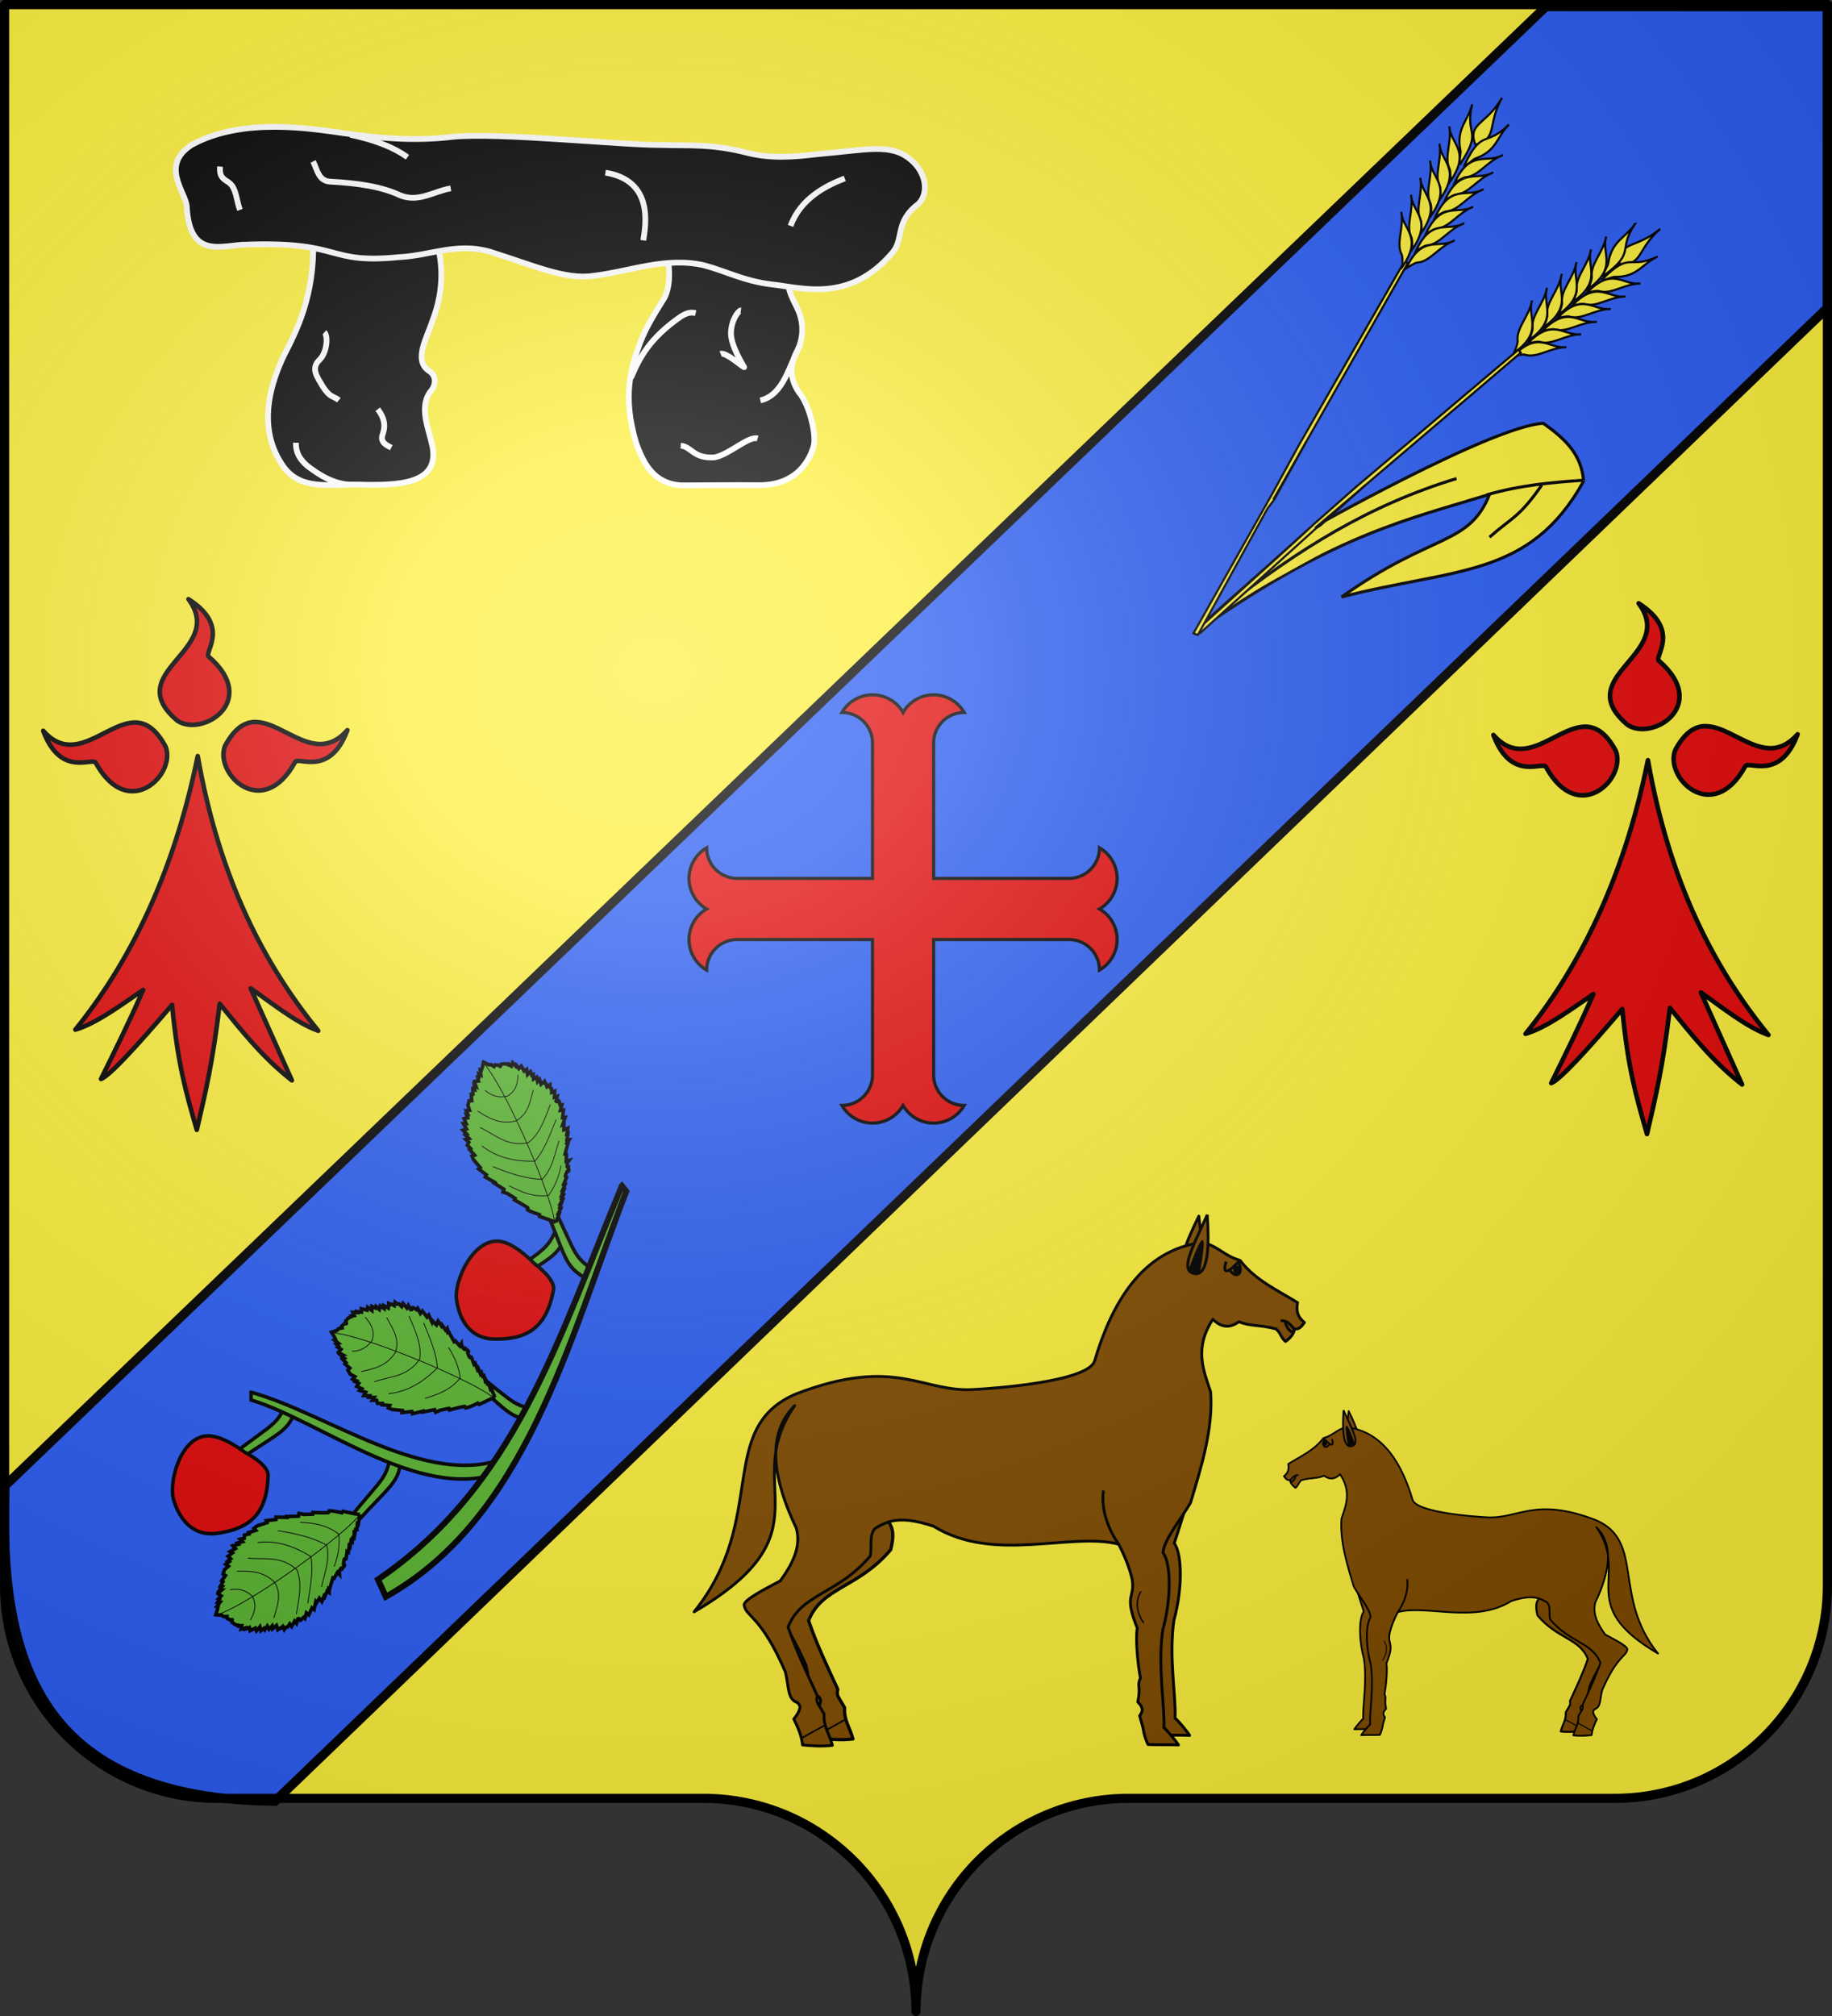 <svg xmlns="http://www.w3.org/2000/svg" xmlns:xlink="http://www.w3.org/1999/xlink" width="600" height="660" version="1.0"><rect width="100%" height="100%" fill="#333333" stroke="none"/><defs><pattern id="c" width="92" height="48.5" patternTransform="matrix(1 0 0 1.204 -394.986 852.248)" patternUnits="userSpaceOnUse"><g style="fill:#000;fill-opacity:1"><g style="fill:#000;fill-opacity:1"><path d="M-174.5 623.5v12M-144.5 623.5v12M-189.5 611.5v12M-159.5 611.5v12M-129.5 611.5v12M-174.5 599.5v12M-144.5 599.5v12M-204.5 623.5v12M-204.5 599.5v12" style="fill:#000;fill-opacity:1;fill-rule:evenodd;stroke:#000;stroke-width:1;stroke-linecap:butt;stroke-linejoin:miter;stroke-miterlimit:1;stroke-dasharray:none;stroke-opacity:1;display:inline" transform="translate(205 -599)"/></g><g style="fill:#000;fill-opacity:1"><path d="M-190 635.5v12h1v-12h-1z" style="fill:#000;fill-opacity:1;fill-rule:evenodd;stroke:none;stroke-width:1;stroke-linecap:butt;stroke-linejoin:miter;stroke-miterlimit:1;stroke-opacity:1" transform="translate(205 -599)"/><path d="M-160 635.5v12h1v-12h-1zM-130 635.5v12h1v-12h-1z" style="fill:#000;fill-opacity:1;fill-rule:evenodd;stroke:none;stroke-width:1;stroke-linecap:butt;stroke-linejoin:miter;stroke-miterlimit:1;stroke-dasharray:none;stroke-opacity:1;display:inline" transform="translate(205 -599)"/></g><g style="fill:#000;fill-opacity:1"><path d="M-205 599v1H-113v-1h-92zM-205 611v1H-113v-1h-92zM-205 623v1H-113v-1h-92zM-205 635v1H-113v-1h-92z" style="fill:#000;fill-opacity:1;fill-rule:evenodd;stroke:none;stroke-width:1;stroke-linecap:butt;stroke-linejoin:miter;stroke-miterlimit:0;stroke-opacity:1;display:inline" transform="translate(205 -599)"/></g></g></pattern><pattern xlink:href="#c" id="d" patternTransform="matrix(1 0 0 1.204 -216.689 295.77)"/><pattern xlink:href="#d" id="e" patternTransform="matrix(1 0 0 1.204 -45.005 671.779)"/><linearGradient id="a"><stop offset="0" style="stop-color:white;stop-opacity:.314"/><stop offset=".19" style="stop-color:white;stop-opacity:.251"/><stop offset=".6" style="stop-color:#6b6b6b;stop-opacity:.125"/><stop offset="1" style="stop-color:black;stop-opacity:.125"/></linearGradient><linearGradient id="b"><stop offset="0" style="stop-color:white;stop-opacity:0"/><stop offset="1" style="stop-color:black;stop-opacity:.646"/></linearGradient><radialGradient xlink:href="#a" id="f" cx="285.186" cy="200.448" r="300" fx="285.186" fy="200.448" gradientTransform="matrix(1.551 0 0 1.35 -227.894 -51.264)" gradientUnits="userSpaceOnUse"/></defs><path d="M300 658.5c0-38.505 31.203-69.754 69.65-69.754h159.2c38.447 0 69.65-31.25 69.65-69.754V1.5H1.5v517.492c0 38.504 31.203 69.754 69.65 69.754h159.2c38.447 0 69.65 31.25 69.65 69.753z" style="fill:#fcef3c;fill-opacity:1;fill-rule:nonzero;stroke:none"/><path d="M598.5 100.781 90.022 589.708c-77.594-.98-90.465-46.124-88.385-103.277L506.281 2.187H598.5v98.594z" style="fill:#2b5df2;fill-opacity:1;fill-rule:evenodd;stroke:#000;stroke-width:3;stroke-linecap:butt;stroke-linejoin:miter;stroke-miterlimit:4;stroke-opacity:1;stroke-dasharray:none"/><path d="M0 0h600v660H0z" style="fill:none;stroke:none"/><path d="M285.756 351.893c0 5.527-4.481 10.007-10.008 10.007a11.556 11.556 0 0 0 20.016 0 11.556 11.556 0 0 0 20.016 0c-5.528 0-10.009-4.48-10.009-10.007v-44.309h44.309c5.527 0 10.008 4.481 10.008 10.008a11.556 11.556 0 0 0 0-20.016 11.556 11.556 0 0 0 0-20.016c0 5.527-4.48 10.008-10.008 10.008h-44.309V243.26c0-5.528 4.481-10.008 10.009-10.008a11.556 11.556 0 0 0-20.016 0 11.556 11.556 0 0 0-20.016 0c5.527 0 10.008 4.48 10.008 10.008v44.308h-44.309c-5.527 0-10.008-4.48-10.008-10.008a11.556 11.556 0 0 0 0 20.016 11.556 11.556 0 0 0 0 20.016c0-5.527 4.48-10.008 10.008-10.008h44.309v44.309z" style="fill:#e20909;fill-opacity:1;stroke:#000;stroke-width:1.047;stroke-miterlimit:4;stroke-opacity:1;stroke-dasharray:none;display:inline"/><path d="M61.728 196.159c12.613 16.96-22.653 23.74-3.637 39.793 8.11 5.45 27.022-6.37 10.38-20.873-2.151-1.241 7.512-9.824-6.743-18.92zm21.06 40.244c-3.154.322-6.22 2.422-9.09 7.808-3.6 9.03 12.225 24.662 22.879 5.406.754-2.35 11.347 5.182 17.197-10.586-10.03 11.425-20.308-2.177-29.622-2.628-.455-.022-.913-.046-1.363 0zm-39.015.15c-9.314.451-19.592 14.128-29.622 2.703 5.85 15.768 16.52 8.237 17.273 10.587 10.654 19.255 26.403 3.624 22.804-5.406-3.28-6.156-6.81-8.06-10.455-7.884zm20.985 10.962c-8.202 40.403-23.467 69.008-40.076 89.573 6.904-2.053 14.692-7.883 22.197-12.989-4.59 10.595-9.199 19.783-13.788 29.132 2.74-1.007 11.448-10.408 23.258-24.252 1.851 19.033 4.366 28.015 8.106 40.92 2.977-12.884 5.137-21.714 7.5-41.295 7.12 8.756 14.004 17.566 23.637 25.077l-13.485-30.108c6.983 4.84 14.716 11.19 22.121 13.89-17.558-21.591-32.38-49.54-39.47-89.948zM536.684 197.52c12.613 16.96-22.652 23.74-3.636 39.793 8.11 5.45 27.021-6.371 10.379-20.873-2.15-1.241 7.512-9.825-6.743-18.92zm21.061 40.244c-3.155.322-6.22 2.422-9.091 7.808-3.6 9.03 12.225 24.662 22.88 5.406.753-2.35 11.347 5.182 17.196-10.586-10.03 11.425-20.307-2.177-29.621-2.628-.456-.022-.913-.046-1.364 0zm-39.016.15c-9.314.451-19.592 14.128-29.622 2.703 5.85 15.768 16.52 8.237 17.273 10.586 10.654 19.256 26.404 3.625 22.804-5.405-3.28-6.157-6.81-8.06-10.455-7.884zm20.985 10.962c-8.202 40.403-23.467 69.008-40.076 89.573 6.904-2.053 14.693-7.883 22.197-12.99-4.59 10.596-9.199 19.784-13.788 29.133 2.74-1.007 11.448-10.408 23.258-24.252 1.852 19.033 4.366 28.015 8.106 40.92 2.978-12.884 5.137-21.715 7.5-41.295 7.12 8.756 14.004 17.566 23.637 25.077l-13.485-30.108c6.984 4.84 14.716 11.19 22.122 13.89-17.56-21.591-32.381-49.54-39.47-89.948z" style="fill:#e20909;fill-opacity:1;fill-rule:evenodd;stroke:#000;stroke-width:1.5;stroke-linecap:round;stroke-linejoin:round;stroke-miterlimit:4;stroke-opacity:1;stroke-dasharray:none;display:inline"/><g style="display:inline;stroke:#fff;stroke-opacity:1;fill:#000;fill-opacity:1"><g style="stroke:#fff;stroke-opacity:1;fill:#000;fill-opacity:1"><path d="M351.3 437.866c4.023 11.275 9.545 21.412 23.883 22.063 0 0 31.154-.221 39.663-.102 21.21.302 27.395-14.456 29.052-20.53 1.507-5.522-2.188-21.59-7.747-27.89-5.366-8.218-4.317-14.772-1.162-20.919 5.013-10.004 2.662-18.617-.388-24.404-8.608-16.224-.76-15.992-1.755-24.602L366.76 332.4c-.361 4.625 4.486 18.92-.522 29.44-7.364 11.746-9.935 16.444-12.682 23.225-4.992 13.481-9.605 28.26-2.257 52.801z" style="fill:#000;fill-opacity:1;stroke:#fff;stroke-width:3;stroke-miterlimit:4;stroke-opacity:1;stroke-dasharray:none" transform="matrix(.628 0 0 .628 -12.268 -129.932)"/><path d="M374.556 439.231c5.67.529 6.374 6.719 17.454 6.132 7.697-1.329 17.787-11.28 22.642-9.905M395.35 391.353c2.793-1.146 13.084 8.27 12.226 6.84-.504-.84-6.985-11.282-6.84-17.69.167-7.105 4.167-11.926 5.189-11.792M348.612 403.853c4.388-10.258 9.452-20.584 26.18-32.076 3.61-2.192 5.7-2.103 7.548-1.651M437.058 386.4c-6.089 10.904-8.635 26.317-20.991 29.246" style="fill:#000;fill-opacity:1;stroke:#fff;stroke-width:3;stroke-miterlimit:4;stroke-opacity:1;stroke-dasharray:none" transform="matrix(.628 0 0 .628 -12.268 -129.932)"/></g><g style="stroke:#fff;stroke-opacity:1;fill:#000;fill-opacity:1"><path d="M182.298 319.6c2.83 30.91-4.262 49.993-12.657 66.627-9.488 17.976-16.603 42.307-1.936 62.367 8.986 11.866 23.443 8.77 38.35 8.91 21.504.596 42.332-.157 39.123-19.37-2.183-10.498-7.035-20.053-1.55-28.664 3.338-3.43 3.848-8.522-.387-11.234-8.261-5.473-.964-17.445 1.613-25.566 6.753-17.178 5.626-32.204 1.486-44.935l-64.042-8.135z" style="fill:#000;fill-opacity:1;stroke:#fff;stroke-width:3;stroke-miterlimit:4;stroke-opacity:1;stroke-dasharray:none" transform="matrix(.628 0 0 .628 -12.268 -128.676)"/><path d="M188.702 378.145c2.002 1.708 1.444 10.279-2.358 14.151-5.078 4.639-1.248 9.277 1.415 13.916 3.918 6.244 5.697 5.003 8.49 7.311M202.618 457.628c-9.787-.453-17.223-5.618-22.878-9.906-3.857-3.366-5.965-6.857-5.897-12.029M223.609 438.288c-2.412-1.257-6.113-2.841-4.481-7.076 1.59-4.324.846-8.648-2.595-12.972" style="fill:#000;fill-opacity:1;stroke:#fff;stroke-width:3;stroke-miterlimit:4;stroke-opacity:1;stroke-dasharray:none" transform="matrix(.628 0 0 .628 -12.268 -128.676)"/></g><g style="stroke:#fff;stroke-opacity:1;fill:#000;fill-opacity:1"><path d="M148.607 332.389c-12.873-.064-30.192 8.584-31.681-19.98-.615-7.289-13.935-21.301 2.435-31.908 26.895-14.887 63.705-8.305 79.719-6.133 17.07 2.392 35.873 4.33 56.134 1.887 24.095-2.488 87.867 4.334 109.908 4.246 13.783.438 25.618-.773 44.813 4.245 12.674 2.991 24.523 1.859 36.321.472 25.35-2.16 37.906-5.801 48.115 2.83 8.326 6.805 9.706 17.524 4.185 23.114-12.59 9.386-7.395 18.228-13.62 25.472-22.637 26.675-47.533 18.07-63.209 16.51-14.388-1.8-24.239-7.11-34.906-9.906-20.022-4.693-38.814 3.246-58.02 5.477-14.445 2.176-31.718-5.712-54.247-12.736-17.109-4.68-30.444 2.147-46.837 2.97-38.443 3.75-28.668-8.184-79.11-6.56z" style="fill:#000;fill-opacity:1;stroke:#fff;stroke-width:3;stroke-miterlimit:4;stroke-opacity:1;stroke-dasharray:none" transform="matrix(.628 0 0 .628 -12.268 -128.676)"/><path d="M134.306 291.723c-.613 6.03 2.512 6.722 4.852 8.534 3.718 2.9 3.682 9.37 5.522 14.055M182.831 289.046c2.21 4.384 2.744 10.166 8.869 10.541 15.142.802 27.205 2.736 36.645 7.196 9.563 3.808 17.671-2.282 26.27-3.682M202.242 275.157c11.751 2.486 22.042 6.11 29.784 11.713M335.269 294.902c25.493 4.135 20.936 27.72 19.745 35.307M431.818 322.679c5.18-14.321 18.583-21.055 28.279-24.765" style="fill:#000;fill-opacity:1;stroke:#fff;stroke-width:3;stroke-miterlimit:4;stroke-opacity:1;stroke-dasharray:none" transform="matrix(.628 0 0 .628 -12.268 -128.676)"/></g></g><g style="display:inline"><g style="fill:#804d00"><path d="M825.208 289.222c-.787 35.078-9.796 38.742-11.839 52.053-2.117 13.79 6.14 10.033-3.587 34.272 1.447 7.743-.526 26.537-2.208 35.155 2.663 5.406-.53 5.653 1.865 16.802-3.065 3.242-4.455 5.564-1.325 9.772 0 0-1.828 6.646-2.144 7.581-.316.935-.568 5.873-3.728 12.62-7.25.356-14.222-.03-21.472.327 2.253-3.582 8.791-11.168 10.286-12.215-.891-14.446 4.62-43.43.732-69.017-6.103-22.097-5.768-46.601-.172-54.082-5.766-16.885-7.27-25.66-13.508-36.781" style="fill:#804d00;fill-opacity:1;fill-rule:evenodd;stroke:#000;stroke-width:2;stroke-linecap:butt;stroke-linejoin:round;stroke-miterlimit:4;stroke-opacity:1" transform="matrix(-.465 0 0 .465 752.676 355.26)"/><path d="M774.289 92.218c-1.67 18.496-7.205 36.865 4.75 36.604 12.183-.266 4.848-16.722-4.75-36.604z" style="fill:#804d00;fill-opacity:1;fill-rule:evenodd;stroke:#000;stroke-width:2;stroke-linecap:butt;stroke-linejoin:round;stroke-miterlimit:4;stroke-opacity:1;stroke-dasharray:none" transform="matrix(-.465 0 0 .465 752.676 355.26)"/><path d="M1028.183 430.75c1.382-2.4.364-5.283.364-5.283 7.387-16.159 14.752-31.347 20.593-48.438-9.19-23.705-34.996-22.85-57.847-50.004-4.67-18.923 3.117-17.7 5.243-26.91l42.483.148c3.418 14.937 1.625 25.663 15.642 44.262 8.876 4.782 25.735 13.107 25.447 17.008-1.238 8.434-11.812 7.172-29.076 47.124-2.757 11.735-1.378 18.935-8.332 21.539 0 0-2.49 1.75-1.82 4.199.67 2.447 2.321 5.197 4.239 7.35-3.731 7.665-5.459 12.116-6.155 18.288-6.427.674-13.948 1.161-21.035.265 2.155-8.263 6.456-13.183 5.866-22.045 1.219-2.024 3.005-5.102 4.388-7.502z" style="fill:#804d00;fill-opacity:1;fill-rule:evenodd;stroke:#000;stroke-width:2.301;stroke-linecap:butt;stroke-linejoin:round;stroke-miterlimit:4;stroke-opacity:1" transform="matrix(-.465 0 0 .465 752.676 355.26)"/><path d="m1022.67 446.292 16.437 9.131" style="fill:#804d00;stroke:#000;stroke-width:1.151px;stroke-linecap:butt;stroke-linejoin:miter;stroke-opacity:1" transform="matrix(-.465 0 0 .465 752.676 355.26)"/><path d="M847.639 194.01c4.262 15.121 74.076 19.68 83.719 20.169 37.448 3.055 55.502-24.19 126.85 3.291 56.584 24.132 18.911 87.952 71.577 153.348-96.847-56.717-31.689-88.897-70.848-145.168 20.89 20.675 14.62 53.283-1.106 86.15-3.88 13.548 3.28 26.199 11.276 37.214 8.876 4.783 25.736 13.107 25.448 17.008-1.238 8.434-11.812 7.173-29.076 47.125-2.757 11.735-1.378 18.934-8.332 21.538 0 0-2.49 1.751-1.82 4.2.67 2.447 2.321 5.197 4.238 7.35-3.73 7.664-5.458 12.116-6.154 18.288-6.427.673-13.948 1.16-21.035.265 2.155-8.264 6.456-13.183 5.866-22.046 1.219-2.023 3.005-5.102 4.388-7.502 1.382-2.4.363-5.283.363-5.283 7.388-16.16 14.753-31.348 20.594-48.438-9.19-23.706-34.996-22.851-57.847-50.004-1.465-6.974 1.11-14.367-3.462-19.48-8.981-5.334-17.488-9.25-41.093-1.532-42.604 26.397-96.435 3.914-130.415 12.665-4.034 7.77-7.604 16.263-9.544 24.841-2.117 13.79 6.14 10.033-3.587 34.272 1.447 7.744-.527 26.537-2.209 35.155 2.664 5.407-.53 5.654 1.865 16.803-3.065 3.241-4.455 5.563-1.324 9.771 0 0-1.828 6.646-2.144 7.582-.317.935-.568 5.872-3.728 12.62-7.25.356-14.222-.03-21.473.326 2.253-3.582 8.792-11.168 10.287-12.214-.892-14.447 4.62-43.43.732-69.017-6.103-22.098-5.768-46.602-.172-54.082-.154-8.748-13.163-24.258-19.401-35.379-7.476-25.088-15.991-51.575-14.087-77.934 5.263-15.655 11.639-30.93-1.573-51.08-4.048 4.075-10.272 7.692-18.352 1.701-7.42 3.289-14.63 2.02-26.106 5.078-3.684 3.231-3.034 5.615-6.717 8.846-4.285-2.872-6.954-7.464-5.897-8.993-3.572 1.051-5.525-1.798-7.438-4.35 4.935-3.987 5.886-8 4.859-14.018 14.582-9.029 29.78-15.727 40.51-29.769 11.514-3.277 14.408-9.33 25.922-12.606 43.725 4.718 65.055 44.683 76.446 83.29z" style="fill:#804d00;fill-opacity:1;fill-rule:evenodd;stroke:#000;stroke-width:2;stroke-linecap:butt;stroke-linejoin:round;stroke-miterlimit:4;stroke-opacity:1" transform="matrix(-.465 0 0 .465 752.676 355.26)"/><path d="m1037.75 450.657 16.436 9.131" style="fill:#804d00;stroke:#000;stroke-width:1.151px;stroke-linecap:butt;stroke-linejoin:miter;stroke-opacity:1" transform="matrix(-.465 0 0 .465 752.676 355.26)"/><path d="M768.355 91.298c-1.4 20.402-1.01 43 8.836 41.369 10.656-1.765 2.354-16.837-8.836-41.369z" style="fill:#804d00;fill-opacity:1;fill-rule:evenodd;stroke:#000;stroke-width:2;stroke-linecap:butt;stroke-linejoin:miter;stroke-miterlimit:4;stroke-opacity:1;stroke-dasharray:none" transform="matrix(-.465 0 0 .465 752.676 355.26)"/><path d="M755.039 124.233s5.088 14.58-8.551.315c-4.266 8.323 1.636 12.21 6.027 5.588" style="fill:#804d00;stroke:#000;stroke-width:2;stroke-linecap:butt;stroke-linejoin:miter;stroke-miterlimit:4;stroke-opacity:1;stroke-dasharray:none" transform="matrix(-.465 0 0 .465 752.676 355.26)"/><path d="M667.008 232.786c0 1.686-1.403 3.053-3.134 3.053-1.73 0-3.134-1.367-3.134-3.053s1.403-3.053 3.134-3.053c1.731 0 3.134 1.367 3.134 3.053z" style="fill:#000;fill-opacity:1;fill-rule:evenodd;stroke:none" transform="matrix(.325 -.269 .266 .321 127.543 519.55)"/><path d="M707.197 171.803c1.535-1.95 4.4-6.136 8.652-5.93" style="fill:#804d00;stroke:#000;stroke-width:2;stroke-linecap:round;stroke-linejoin:miter;stroke-miterlimit:4;stroke-opacity:1;stroke-dasharray:none" transform="matrix(-.465 0 0 .465 752.676 355.26)"/><path d="M708.066 173.75c1.774.057 4.377-2.735 5.383-7.062" style="fill:#804d00;stroke:#000;stroke-width:2;stroke-linecap:round;stroke-linejoin:miter;stroke-miterlimit:4;stroke-opacity:1;stroke-dasharray:none" transform="matrix(-.465 0 0 .465 752.676 355.26)"/><path d="M815.08 356.429c6.745 11.11-1.985 22.222-1.985 22.222" style="fill:#804d00;stroke:#000;stroke-width:1px;stroke-linecap:butt;stroke-linejoin:miter;stroke-opacity:1" transform="matrix(-.465 0 0 .465 752.676 355.26)"/><path d="M774.09 132.6s-4.15-22.997-2.265-22.997c1.885 0 9.524 21.032 9.524 21.032" style="fill:#000;fill-opacity:1;fill-rule:evenodd;stroke:#000;stroke-width:1px;stroke-linecap:butt;stroke-linejoin:miter;stroke-opacity:1" transform="matrix(-.465 0 0 .465 752.676 355.26)"/></g><path d="M807.28 322.721s13.188-17.677 10.382-37.32" style="fill:none;stroke:#000;stroke-width:2;stroke-linecap:butt;stroke-linejoin:miter;stroke-miterlimit:4;stroke-opacity:1;stroke-dasharray:none" transform="matrix(-.465 0 0 .465 741.611 355.26)"/></g><g style="display:inline"><g style="fill:#804d00"><path d="M825.208 289.222c-.787 35.078-9.796 38.742-11.839 52.053-2.117 13.79 6.14 10.033-3.587 34.272 1.447 7.743-.526 26.537-2.208 35.155 2.663 5.406-.53 5.653 1.865 16.802-3.065 3.242-4.455 5.564-1.325 9.772 0 0-1.828 6.646-2.144 7.581-.316.935-.568 5.873-3.728 12.62-7.25.356-14.222-.03-21.472.327 2.253-3.582 8.791-11.168 10.286-12.215-.891-14.446 4.62-43.43.732-69.017-6.103-22.097-5.768-46.601-.172-54.082-5.766-16.885-7.27-25.66-13.508-36.781" style="fill:#804d00;fill-opacity:1;fill-rule:evenodd;stroke:#000;stroke-width:2;stroke-linecap:butt;stroke-linejoin:round;stroke-miterlimit:4;stroke-opacity:1" transform="matrix(.285 0 0 .285 221.038 435.662)"/><path d="M774.289 92.218c-1.67 18.496-7.205 36.865 4.75 36.604 12.183-.266 4.848-16.722-4.75-36.604z" style="fill:#804d00;fill-opacity:1;fill-rule:evenodd;stroke:#000;stroke-width:2;stroke-linecap:butt;stroke-linejoin:round;stroke-miterlimit:4;stroke-opacity:1;stroke-dasharray:none" transform="matrix(.285 0 0 .285 221.038 435.662)"/><path d="M1028.183 430.75c1.382-2.4.364-5.283.364-5.283 7.387-16.159 14.752-31.347 20.593-48.438-9.19-23.705-34.996-22.85-57.847-50.004-4.67-18.923 3.117-17.7 5.243-26.91l42.483.148c3.418 14.937 1.625 25.663 15.642 44.262 8.876 4.782 25.735 13.107 25.447 17.008-1.238 8.434-11.812 7.172-29.076 47.124-2.757 11.735-1.378 18.935-8.332 21.539 0 0-2.49 1.75-1.82 4.199.67 2.447 2.321 5.197 4.239 7.35-3.731 7.665-5.459 12.116-6.155 18.288-6.427.674-13.948 1.161-21.035.265 2.155-8.263 6.456-13.183 5.866-22.045 1.219-2.024 3.005-5.102 4.388-7.502z" style="fill:#804d00;fill-opacity:1;fill-rule:evenodd;stroke:#000;stroke-width:2.301;stroke-linecap:butt;stroke-linejoin:round;stroke-miterlimit:4;stroke-opacity:1" transform="matrix(.285 0 0 .285 221.038 435.662)"/><path d="m1022.67 446.292 16.437 9.131" style="fill:#804d00;stroke:#000;stroke-width:1.151px;stroke-linecap:butt;stroke-linejoin:miter;stroke-opacity:1" transform="matrix(.285 0 0 .285 221.038 435.662)"/><path d="M847.639 194.01c4.262 15.121 74.076 19.68 83.719 20.169 37.448 3.055 55.502-24.19 126.85 3.291 56.584 24.132 18.911 87.952 71.577 153.348-96.847-56.717-31.689-88.897-70.848-145.168 20.89 20.675 14.62 53.283-1.106 86.15-3.88 13.548 3.28 26.199 11.276 37.214 8.876 4.783 25.736 13.107 25.448 17.008-1.238 8.434-11.812 7.173-29.076 47.125-2.757 11.735-1.378 18.934-8.332 21.538 0 0-2.49 1.751-1.82 4.2.67 2.447 2.321 5.197 4.238 7.35-3.73 7.664-5.458 12.116-6.154 18.288-6.427.673-13.948 1.16-21.035.265 2.155-8.264 6.456-13.183 5.866-22.046 1.219-2.023 3.005-5.102 4.388-7.502 1.382-2.4.363-5.283.363-5.283 7.388-16.16 14.753-31.348 20.594-48.438-9.19-23.706-34.996-22.851-57.847-50.004-1.465-6.974 1.11-14.367-3.462-19.48-8.981-5.334-17.488-9.25-41.093-1.532-42.604 26.397-96.435 3.914-130.415 12.665-4.034 7.77-7.604 16.263-9.544 24.841-2.117 13.79 6.14 10.033-3.587 34.272 1.447 7.744-.527 26.537-2.209 35.155 2.664 5.407-.53 5.654 1.865 16.803-3.065 3.241-4.455 5.563-1.324 9.771 0 0-1.828 6.646-2.144 7.582-.317.935-.568 5.872-3.728 12.62-7.25.356-14.222-.03-21.473.326 2.253-3.582 8.792-11.168 10.287-12.214-.892-14.447 4.62-43.43.732-69.017-6.103-22.098-5.768-46.602-.172-54.082-.154-8.748-13.163-24.258-19.401-35.379-7.476-25.088-15.991-51.575-14.087-77.934 5.263-15.655 11.639-30.93-1.573-51.08-4.048 4.075-10.272 7.692-18.352 1.701-7.42 3.289-14.63 2.02-26.106 5.078-3.684 3.231-3.034 5.615-6.717 8.846-4.285-2.872-6.954-7.464-5.897-8.993-3.572 1.051-5.525-1.798-7.438-4.35 4.935-3.987 5.886-8 4.859-14.018 14.582-9.029 29.78-15.727 40.51-29.769 11.514-3.277 14.408-9.33 25.922-12.606 43.725 4.718 65.055 44.683 76.446 83.29z" style="fill:#804d00;fill-opacity:1;fill-rule:evenodd;stroke:#000;stroke-width:2;stroke-linecap:butt;stroke-linejoin:round;stroke-miterlimit:4;stroke-opacity:1" transform="matrix(.285 0 0 .285 221.038 435.662)"/><path d="m1037.75 450.657 16.436 9.131" style="fill:#804d00;stroke:#000;stroke-width:1.151px;stroke-linecap:butt;stroke-linejoin:miter;stroke-opacity:1" transform="matrix(.285 0 0 .285 221.038 435.662)"/><path d="M768.355 91.298c-1.4 20.402-1.01 43 8.836 41.369 10.656-1.765 2.354-16.837-8.836-41.369z" style="fill:#804d00;fill-opacity:1;fill-rule:evenodd;stroke:#000;stroke-width:2;stroke-linecap:butt;stroke-linejoin:miter;stroke-miterlimit:4;stroke-opacity:1;stroke-dasharray:none" transform="matrix(.285 0 0 .285 221.038 435.662)"/><path d="M755.039 124.233s5.088 14.58-8.551.315c-4.266 8.323 1.636 12.21 6.027 5.588" style="fill:#804d00;stroke:#000;stroke-width:2;stroke-linecap:butt;stroke-linejoin:miter;stroke-miterlimit:4;stroke-opacity:1;stroke-dasharray:none" transform="matrix(.285 0 0 .285 221.038 435.662)"/><path d="M667.008 232.786c0 1.686-1.403 3.053-3.134 3.053-1.73 0-3.134-1.367-3.134-3.053s1.403-3.053 3.134-3.053c1.731 0 3.134 1.367 3.134 3.053z" style="fill:#000;fill-opacity:1;fill-rule:evenodd;stroke:none" transform="matrix(-.199 -.165 -.163 .197 603.893 536.278)"/><path d="M707.197 171.803c1.535-1.95 4.4-6.136 8.652-5.93" style="fill:#804d00;stroke:#000;stroke-width:2;stroke-linecap:round;stroke-linejoin:miter;stroke-miterlimit:4;stroke-opacity:1;stroke-dasharray:none" transform="matrix(.285 0 0 .285 221.038 435.662)"/><path d="M708.066 173.75c1.774.057 4.377-2.735 5.383-7.062" style="fill:#804d00;stroke:#000;stroke-width:2;stroke-linecap:round;stroke-linejoin:miter;stroke-miterlimit:4;stroke-opacity:1;stroke-dasharray:none" transform="matrix(.285 0 0 .285 221.038 435.662)"/><path d="M815.08 356.429c6.745 11.11-1.985 22.222-1.985 22.222" style="fill:#804d00;stroke:#000;stroke-width:1px;stroke-linecap:butt;stroke-linejoin:miter;stroke-opacity:1" transform="matrix(.285 0 0 .285 221.038 435.662)"/><path d="M774.09 132.6s-4.15-22.997-2.265-22.997c1.885 0 9.524 21.032 9.524 21.032" style="fill:#000;fill-opacity:1;fill-rule:evenodd;stroke:#000;stroke-width:1px;stroke-linecap:butt;stroke-linejoin:miter;stroke-opacity:1" transform="matrix(.285 0 0 .285 221.038 435.662)"/></g><path d="M807.28 322.721s13.188-17.677 10.382-37.32" style="fill:none;stroke:#000;stroke-width:2;stroke-linecap:butt;stroke-linejoin:miter;stroke-miterlimit:4;stroke-opacity:1;stroke-dasharray:none" transform="matrix(.285 0 0 .285 227.815 435.662)"/></g><g style="stroke:#000;stroke-width:2.039;stroke-miterlimit:4;stroke-opacity:1;stroke-dasharray:none;display:inline"><g style="stroke:#000;stroke-width:2.235;stroke-miterlimit:4;stroke-opacity:1;stroke-dasharray:none;display:inline"><g style="fill:#fcef3c;fill-opacity:1;stroke:#000;stroke-width:2.014;stroke-miterlimit:4;stroke-opacity:1;stroke-dasharray:none"><path d="M1236.49 151.036c-19.492 22.086-11.329 38.487-33.552 37.355-1.55-22.515 14.378-16.025 33.552-37.355z" style="fill:#fcef3c;fill-opacity:1;fill-rule:evenodd;stroke:#000;stroke-width:2.014;stroke-linecap:butt;stroke-linejoin:miter;stroke-miterlimit:4;stroke-opacity:1;stroke-dasharray:none;display:inline" transform="matrix(.016 -.35 -.344 -.007 575.922 508.752)"/><g style="fill:#fcef3c;fill-opacity:1;stroke:#000;stroke-width:2.014;stroke-miterlimit:4;stroke-opacity:1;stroke-dasharray:none"><path d="M1210.439 152.46c-13.245 27.249 5.454 25.133-22.223 51.588-1.133-3.377 2.916-9.587 2.551-12.342.138-21.16 13.048-25.216 19.672-39.246zM1185.042 167.54c-2.531 16.137 15.772 27.116-9.524 50.397.91-4.095 2.412-9.997 1.461-12.117-2.788-11.344 7.74-23.86 8.063-38.28z" style="fill:#fcef3c;fill-opacity:1;fill-rule:evenodd;stroke:#000;stroke-width:2.014;stroke-linecap:butt;stroke-linejoin:miter;stroke-miterlimit:4;stroke-opacity:1;stroke-dasharray:none;display:inline" transform="matrix(.016 -.35 -.344 -.007 575.922 508.752)"/><path d="M1172.578 181.23c-2.53 16.138 15.772 27.117-9.524 50.397.91-4.095 2.412-9.997 1.461-12.117-2.788-11.344 7.74-23.86 8.063-38.28z" style="fill:#fcef3c;fill-opacity:1;fill-rule:evenodd;stroke:#000;stroke-width:2.014;stroke-linecap:butt;stroke-linejoin:miter;stroke-miterlimit:4;stroke-opacity:1;stroke-dasharray:none;display:inline" transform="matrix(.016 -.35 -.344 -.007 575.922 508.752)"/><path d="M1160.673 194.722c-2.53 16.138 15.772 27.117-9.524 50.397.91-4.095 2.412-9.997 1.461-12.117-2.788-11.344 7.74-23.86 8.063-38.28z" style="fill:#fcef3c;fill-opacity:1;fill-rule:evenodd;stroke:#000;stroke-width:2.014;stroke-linecap:butt;stroke-linejoin:miter;stroke-miterlimit:4;stroke-opacity:1;stroke-dasharray:none;display:inline" transform="matrix(.016 -.35 -.344 -.007 575.922 508.752)"/><path d="M1148.372 208.214c-2.531 16.138 15.772 27.117-9.524 50.397.91-4.095 2.412-9.997 1.46-12.117-2.787-11.344 7.74-23.86 8.064-38.28z" style="fill:#fcef3c;fill-opacity:1;fill-rule:evenodd;stroke:#000;stroke-width:2.014;stroke-linecap:butt;stroke-linejoin:miter;stroke-miterlimit:4;stroke-opacity:1;stroke-dasharray:none;display:inline" transform="matrix(.016 -.35 -.344 -.007 575.922 508.752)"/><path d="M1136.467 221.706c-2.531 16.138 15.772 27.117-9.524 50.397.91-4.095 2.412-9.997 1.461-12.117-2.788-11.344 7.74-23.86 8.063-38.28z" style="fill:#fcef3c;fill-opacity:1;fill-rule:evenodd;stroke:#000;stroke-width:2.014;stroke-linecap:butt;stroke-linejoin:miter;stroke-miterlimit:4;stroke-opacity:1;stroke-dasharray:none;display:inline" transform="matrix(.016 -.35 -.344 -.007 575.922 508.752)"/><path d="M1124.165 235.198c-2.53 16.138 15.773 27.117-9.524 50.397.91-4.095 2.412-9.996 1.461-12.117-2.788-11.344 7.74-23.86 8.063-38.28z" style="fill:#fcef3c;fill-opacity:1;fill-rule:evenodd;stroke:#000;stroke-width:2.014;stroke-linecap:butt;stroke-linejoin:miter;stroke-miterlimit:4;stroke-opacity:1;stroke-dasharray:none;display:inline" transform="matrix(.016 -.35 -.344 -.007 575.922 508.752)"/></g><g style="fill:#fcef3c;fill-opacity:1;stroke:#000;stroke-width:2.014;stroke-miterlimit:4;stroke-opacity:1;stroke-dasharray:none;display:inline"><path d="M1210.439 152.46c-13.245 27.249 5.454 25.133-22.223 51.588-1.133-3.377 2.916-9.587 2.551-12.342.138-21.16 13.048-25.216 19.672-39.246zM1185.042 167.54c-2.531 16.137 15.772 27.116-9.524 50.397.91-4.095 2.412-9.997 1.461-12.117-2.788-11.344 7.74-23.86 8.063-38.28z" style="fill:#fcef3c;fill-opacity:1;fill-rule:evenodd;stroke:#000;stroke-width:2.014;stroke-linecap:butt;stroke-linejoin:miter;stroke-miterlimit:4;stroke-opacity:1;stroke-dasharray:none;display:inline" transform="matrix(.341 .043 -.052 .348 130.65 -31.821)"/><path d="M1172.578 181.23c-2.53 16.138 15.772 27.117-9.524 50.397.91-4.095 2.412-9.997 1.461-12.117-2.788-11.344 7.74-23.86 8.063-38.28z" style="fill:#fcef3c;fill-opacity:1;fill-rule:evenodd;stroke:#000;stroke-width:2.014;stroke-linecap:butt;stroke-linejoin:miter;stroke-miterlimit:4;stroke-opacity:1;stroke-dasharray:none;display:inline" transform="matrix(.341 .043 -.052 .348 130.65 -31.821)"/><path d="M1160.673 194.722c-2.53 16.138 15.772 27.117-9.524 50.397.91-4.095 2.412-9.997 1.461-12.117-2.788-11.344 7.74-23.86 8.063-38.28z" style="fill:#fcef3c;fill-opacity:1;fill-rule:evenodd;stroke:#000;stroke-width:2.014;stroke-linecap:butt;stroke-linejoin:miter;stroke-miterlimit:4;stroke-opacity:1;stroke-dasharray:none;display:inline" transform="matrix(.341 .043 -.052 .348 130.65 -31.821)"/><path d="M1148.372 208.214c-2.531 16.138 15.772 27.117-9.524 50.397.91-4.095 2.412-9.997 1.46-12.117-2.787-11.344 7.74-23.86 8.064-38.28z" style="fill:#fcef3c;fill-opacity:1;fill-rule:evenodd;stroke:#000;stroke-width:2.014;stroke-linecap:butt;stroke-linejoin:miter;stroke-miterlimit:4;stroke-opacity:1;stroke-dasharray:none;display:inline" transform="matrix(.341 .043 -.052 .348 130.65 -31.821)"/><path d="M1136.467 221.706c-2.531 16.138 15.772 27.117-9.524 50.397.91-4.095 2.412-9.997 1.461-12.117-2.788-11.344 7.74-23.86 8.063-38.28z" style="fill:#fcef3c;fill-opacity:1;fill-rule:evenodd;stroke:#000;stroke-width:2.014;stroke-linecap:butt;stroke-linejoin:miter;stroke-miterlimit:4;stroke-opacity:1;stroke-dasharray:none;display:inline" transform="matrix(.341 .043 -.052 .348 130.65 -31.821)"/><path d="M1124.165 235.198c-2.53 16.138 15.773 27.117-9.524 50.397.91-4.095 2.412-9.996 1.461-12.117-2.788-11.344 7.74-23.86 8.063-38.28z" style="fill:#fcef3c;fill-opacity:1;fill-rule:evenodd;stroke:#000;stroke-width:2.014;stroke-linecap:butt;stroke-linejoin:miter;stroke-miterlimit:4;stroke-opacity:1;stroke-dasharray:none;display:inline" transform="matrix(.341 .043 -.052 .348 130.65 -31.821)"/></g></g></g><g style="stroke:#000;stroke-width:1.067;stroke-miterlimit:4;stroke-opacity:1;stroke-dasharray:none;display:inline"><path d="M928.33 673.237s.432-3.65.655-5.434c8.793-70.314 25.063-98.632 41.491-134.322 11.721 22.43-4.31 30.913-9.747 81.41 24.749-47.91 51.401-70.698 34.106-117.887-9.95-7.007-19.965-6.121-32.617-2.984-14.912 18.639-35.16 112.87-35.16 112.87z" style="fill:#fcef3c;fill-opacity:1;fill-rule:evenodd;stroke:#000;stroke-width:1.404;stroke-linecap:butt;stroke-linejoin:miter;stroke-miterlimit:4;stroke-opacity:1;stroke-dasharray:none;display:inline" transform="matrix(.454 .537 -.541 .477 335.877 -613.777)"/><path d="M969.71 534.724c7.217-14.943 15.739-26.244 24.795-38.011" style="fill:#fcef3c;fill-opacity:1;fill-rule:evenodd;stroke:#000;stroke-width:1.404;stroke-linecap:butt;stroke-linejoin:miter;stroke-miterlimit:4;stroke-opacity:1;stroke-dasharray:none;display:inline" transform="matrix(.454 .537 -.541 .477 335.877 -613.777)"/><path d="M983.324 512.681c4.406 17.606 2.062 19.66 2.093 33.398M954.774 540.32c-17.81 38.53-23.94 75.552-26.448 117.637M928.33 673.237" style="fill:#fcef3c;fill-opacity:1;fill-rule:evenodd;stroke:#000;stroke-width:1.404;stroke-linecap:butt;stroke-linejoin:miter;stroke-miterlimit:4;stroke-opacity:1;stroke-dasharray:none;display:inline" transform="matrix(.454 .537 -.541 .477 335.877 -613.777)"/><path d="m927.096 605.564.28 67.344h.28" style="fill:none;stroke:#000;stroke-width:1.404;stroke-linecap:butt;stroke-linejoin:miter;stroke-miterlimit:4;stroke-opacity:1;stroke-dasharray:none;display:inline" transform="matrix(.454 .537 -.541 .477 335.877 -613.777)"/><g style="stroke:#000;stroke-width:1.404;stroke-miterlimit:4;stroke-opacity:1;stroke-dasharray:none"><path d="M928.33 673.237" style="fill:#fcef3c;fill-opacity:1;fill-rule:evenodd;stroke:#000;stroke-width:1.404;stroke-linecap:butt;stroke-linejoin:miter;stroke-miterlimit:4;stroke-opacity:1;stroke-dasharray:none" transform="matrix(-.692 -.123 -.14 .708 1113.07 -164.383)"/></g></g><g style="stroke:#000;stroke-width:1.699;stroke-miterlimit:4;stroke-opacity:1;stroke-dasharray:none;display:inline"><path d="M928.33 673.237c.213-1.839.655-5.434.655-5.434l-1.927-60.913-1.128-212.422-4.058-.063.229 218.092 1.3 58.499c3.084 61.393 5.296 166.192 6.358 165.838 1.318-.441 2.298-.572 4.217-2.12zM928.33 673.237" style="fill:#fcef3c;fill-opacity:1;fill-rule:evenodd;stroke:#000;stroke-width:2.235;stroke-linecap:butt;stroke-linejoin:miter;stroke-miterlimit:4;stroke-opacity:1;stroke-dasharray:none;display:inline" transform="matrix(.195 .241 -.242 .204 412.973 -188.148)"/><path d="m927.096 605.564.28 67.344h.28" style="fill:none;stroke:#000;stroke-width:2.235;stroke-linecap:butt;stroke-linejoin:miter;stroke-miterlimit:4;stroke-opacity:1;stroke-dasharray:none;display:inline" transform="matrix(.195 .241 -.242 .204 412.973 -188.148)"/><g style="stroke:#000;stroke-width:2.235;stroke-miterlimit:4;stroke-opacity:1;stroke-dasharray:none"><path d="M928.33 673.237" style="fill:#fcef3c;fill-opacity:1;fill-rule:evenodd;stroke:#000;stroke-width:2.235;stroke-linecap:butt;stroke-linejoin:miter;stroke-miterlimit:4;stroke-opacity:1;stroke-dasharray:none" transform="matrix(-.303 -.061 -.068 .31 750.508 16.94)"/></g></g><g style="stroke:#000;stroke-width:2.235;stroke-miterlimit:4;stroke-opacity:1;stroke-dasharray:none"><path d="m928.33 673.237-1.272-66.347-1.128-212.422-4.058-.063.229 218.092 1.247 56.154 1.45 165.503 4.93-.795-2.912-148.365z" style="fill:#fcef3c;fill-opacity:1;fill-rule:evenodd;stroke:#000;stroke-width:2.235;stroke-linecap:butt;stroke-linejoin:miter;stroke-miterlimit:4;stroke-opacity:1;stroke-dasharray:none" transform="matrix(.267 .154 -.159 .276 276.573 -165.3)"/><g style="fill:#fcef3c;fill-opacity:1;stroke:#000;stroke-width:2.014;stroke-miterlimit:4;stroke-opacity:1;stroke-dasharray:none"><path d="M1236.49 151.036c-19.492 22.086-11.329 38.487-33.552 37.355-1.55-22.515 14.378-16.025 33.552-37.355z" style="fill:#fcef3c;fill-opacity:1;fill-rule:evenodd;stroke:#000;stroke-width:2.014;stroke-linecap:butt;stroke-linejoin:miter;stroke-miterlimit:4;stroke-opacity:1;stroke-dasharray:none;display:inline" transform="matrix(-.105 -.33 -.328 .116 671.307 422.533)"/><g style="fill:#fcef3c;fill-opacity:1;stroke:#000;stroke-width:2.014;stroke-miterlimit:4;stroke-opacity:1;stroke-dasharray:none"><path d="M1210.439 152.46c-13.245 27.249 5.454 25.133-22.223 51.588-1.133-3.377 2.916-9.587 2.551-12.342.138-21.16 13.048-25.216 19.672-39.246zM1185.042 167.54c-2.531 16.137 15.772 27.116-9.524 50.397.91-4.095 2.412-9.997 1.461-12.117-2.788-11.344 7.74-23.86 8.063-38.28z" style="fill:#fcef3c;fill-opacity:1;fill-rule:evenodd;stroke:#000;stroke-width:2.014;stroke-linecap:butt;stroke-linejoin:miter;stroke-miterlimit:4;stroke-opacity:1;stroke-dasharray:none;display:inline" transform="matrix(-.105 -.33 -.328 .116 671.307 422.533)"/><path d="M1172.578 181.23c-2.53 16.138 15.772 27.117-9.524 50.397.91-4.095 2.412-9.997 1.461-12.117-2.788-11.344 7.74-23.86 8.063-38.28z" style="fill:#fcef3c;fill-opacity:1;fill-rule:evenodd;stroke:#000;stroke-width:2.014;stroke-linecap:butt;stroke-linejoin:miter;stroke-miterlimit:4;stroke-opacity:1;stroke-dasharray:none;display:inline" transform="matrix(-.105 -.33 -.328 .116 671.307 422.533)"/><path d="M1160.673 194.722c-2.53 16.138 15.772 27.117-9.524 50.397.91-4.095 2.412-9.997 1.461-12.117-2.788-11.344 7.74-23.86 8.063-38.28z" style="fill:#fcef3c;fill-opacity:1;fill-rule:evenodd;stroke:#000;stroke-width:2.014;stroke-linecap:butt;stroke-linejoin:miter;stroke-miterlimit:4;stroke-opacity:1;stroke-dasharray:none;display:inline" transform="matrix(-.105 -.33 -.328 .116 671.307 422.533)"/><path d="M1148.372 208.214c-2.531 16.138 15.772 27.117-9.524 50.397.91-4.095 2.412-9.997 1.46-12.117-2.787-11.344 7.74-23.86 8.064-38.28z" style="fill:#fcef3c;fill-opacity:1;fill-rule:evenodd;stroke:#000;stroke-width:2.014;stroke-linecap:butt;stroke-linejoin:miter;stroke-miterlimit:4;stroke-opacity:1;stroke-dasharray:none;display:inline" transform="matrix(-.105 -.33 -.328 .116 671.307 422.533)"/><path d="M1136.467 221.706c-2.531 16.138 15.772 27.117-9.524 50.397.91-4.095 2.412-9.997 1.461-12.117-2.788-11.344 7.74-23.86 8.063-38.28z" style="fill:#fcef3c;fill-opacity:1;fill-rule:evenodd;stroke:#000;stroke-width:2.014;stroke-linecap:butt;stroke-linejoin:miter;stroke-miterlimit:4;stroke-opacity:1;stroke-dasharray:none;display:inline" transform="matrix(-.105 -.33 -.328 .116 671.307 422.533)"/><path d="M1124.165 235.198c-2.53 16.138 15.773 27.117-9.524 50.397.91-4.095 2.412-9.996 1.461-12.117-2.788-11.344 7.74-23.86 8.063-38.28z" style="fill:#fcef3c;fill-opacity:1;fill-rule:evenodd;stroke:#000;stroke-width:2.014;stroke-linecap:butt;stroke-linejoin:miter;stroke-miterlimit:4;stroke-opacity:1;stroke-dasharray:none;display:inline" transform="matrix(-.105 -.33 -.328 .116 671.307 422.533)"/></g><g style="fill:#fcef3c;fill-opacity:1;stroke:#000;stroke-width:2.014;stroke-miterlimit:4;stroke-opacity:1;stroke-dasharray:none;display:inline"><path d="M1210.439 152.46c-13.245 27.249 5.454 25.133-22.223 51.588-1.133-3.377 2.916-9.587 2.551-12.342.138-21.16 13.048-25.216 19.672-39.246zM1185.042 167.54c-2.531 16.137 15.772 27.116-9.524 50.397.91-4.095 2.412-9.997 1.461-12.117-2.788-11.344 7.74-23.86 8.063-38.28z" style="fill:#fcef3c;fill-opacity:1;fill-rule:evenodd;stroke:#000;stroke-width:2.014;stroke-linecap:butt;stroke-linejoin:miter;stroke-miterlimit:4;stroke-opacity:1;stroke-dasharray:none;display:inline" transform="matrix(.337 -.081 .071 .341 63.4 80.22)"/><path d="M1172.578 181.23c-2.53 16.138 15.772 27.117-9.524 50.397.91-4.095 2.412-9.997 1.461-12.117-2.788-11.344 7.74-23.86 8.063-38.28z" style="fill:#fcef3c;fill-opacity:1;fill-rule:evenodd;stroke:#000;stroke-width:2.014;stroke-linecap:butt;stroke-linejoin:miter;stroke-miterlimit:4;stroke-opacity:1;stroke-dasharray:none;display:inline" transform="matrix(.337 -.081 .071 .341 63.4 80.22)"/><path d="M1160.673 194.722c-2.53 16.138 15.772 27.117-9.524 50.397.91-4.095 2.412-9.997 1.461-12.117-2.788-11.344 7.74-23.86 8.063-38.28z" style="fill:#fcef3c;fill-opacity:1;fill-rule:evenodd;stroke:#000;stroke-width:2.014;stroke-linecap:butt;stroke-linejoin:miter;stroke-miterlimit:4;stroke-opacity:1;stroke-dasharray:none;display:inline" transform="matrix(.337 -.081 .071 .341 63.4 80.22)"/><path d="M1148.372 208.214c-2.531 16.138 15.772 27.117-9.524 50.397.91-4.095 2.412-9.997 1.46-12.117-2.787-11.344 7.74-23.86 8.064-38.28z" style="fill:#fcef3c;fill-opacity:1;fill-rule:evenodd;stroke:#000;stroke-width:2.014;stroke-linecap:butt;stroke-linejoin:miter;stroke-miterlimit:4;stroke-opacity:1;stroke-dasharray:none;display:inline" transform="matrix(.337 -.081 .071 .341 63.4 80.22)"/><path d="M1136.467 221.706c-2.531 16.138 15.772 27.117-9.524 50.397.91-4.095 2.412-9.997 1.461-12.117-2.788-11.344 7.74-23.86 8.063-38.28z" style="fill:#fcef3c;fill-opacity:1;fill-rule:evenodd;stroke:#000;stroke-width:2.014;stroke-linecap:butt;stroke-linejoin:miter;stroke-miterlimit:4;stroke-opacity:1;stroke-dasharray:none;display:inline" transform="matrix(.337 -.081 .071 .341 63.4 80.22)"/><path d="M1124.165 235.198c-2.53 16.138 15.773 27.117-9.524 50.397.91-4.095 2.412-9.996 1.461-12.117-2.788-11.344 7.74-23.86 8.063-38.28z" style="fill:#fcef3c;fill-opacity:1;fill-rule:evenodd;stroke:#000;stroke-width:2.014;stroke-linecap:butt;stroke-linejoin:miter;stroke-miterlimit:4;stroke-opacity:1;stroke-dasharray:none;display:inline" transform="matrix(.337 -.081 .071 .341 63.4 80.22)"/></g></g><path d="M928.33 673.237" style="fill:#fcef3c;fill-opacity:1;fill-rule:evenodd;stroke:#000;stroke-width:2.235;stroke-linecap:butt;stroke-linejoin:miter;stroke-miterlimit:4;stroke-opacity:1;stroke-dasharray:none" transform="matrix(.267 .154 -.159 .276 276.573 -165.3)"/><path d="m927.096 605.564.28 67.344h.28" style="fill:none;stroke:#000;stroke-width:2.235;stroke-linecap:butt;stroke-linejoin:miter;stroke-miterlimit:4;stroke-opacity:1;stroke-dasharray:none" transform="matrix(.267 .154 -.159 .276 276.573 -165.3)"/></g><path d="M-89.803 2037.436c8.07-52.308 12.051-51.004 6.647-66.838 1.164-.599 5.79-2.577 6.954-3.176 8.244 17.342.665 19.89-8.257 69.486-.68.124-4.665.404-5.344.528zM-186.834 2038.795c20.278-49.107 23.843-46.95 22.344-63.564 1.275-.323 6.247-1.218 7.522-1.54 3.903 18.713-4.077 19.504-24.54 65.781-.691-.03-4.636-.646-5.326-.677z" style="fill:#5ab532;stroke:#000;stroke-width:2.426;stroke-linecap:butt;stroke-linejoin:miter;stroke-miterlimit:4;stroke-opacity:1;stroke-dasharray:none" transform="matrix(.408 .235 -.242 .421 638.543 -332.695)"/><path d="M-189.702 1978.814c52.847-13.312 139.625-2.836 175.944-47.094 1.025.803 4.718 4.15 5.743 4.952-34.08 50.447-128.486 35.207-179.09 46.697-.385-.556-2.212-3.998-2.597-4.554zM-82.574 1889.204c54.248 6.035 53.038 9.934 69.192 4.164.657 1.106 2.856 5.518 3.513 6.624-17.614 8.569-20.5 1.32-71.98-5.633-.15-.653-.574-4.501-.725-5.155zM-84.457 1845.66c20.278-49.106 23.843-46.95 22.344-63.563 1.275-.323 6.247-1.218 7.522-1.54 3.904 18.712-4.077 19.504-24.54 65.781-.69-.031-4.636-.647-5.326-.677z" style="fill:#5ab532;stroke:#000;stroke-width:2.426;stroke-linecap:butt;stroke-linejoin:miter;stroke-miterlimit:4;stroke-opacity:1;stroke-dasharray:none" transform="matrix(.408 .235 -.242 .421 638.543 -332.695)"/><path d="M-87.764 1758.29c45.653 29.016 42.762 31.971 59.87 33.853.073 1.274-.01 6.172.063 7.447-19.711-.017-18.924-7.75-61.678-36.38.169-.649 1.577-4.271 1.745-4.92z" style="fill:#5ab532;stroke:#000;stroke-width:2.426;stroke-linecap:butt;stroke-linejoin:miter;stroke-miterlimit:4;stroke-opacity:1;stroke-dasharray:none" transform="matrix(.408 .235 -.242 .421 638.543 -332.695)"/><path d="M-37.712 1733.47c14.881 112.133 39.648 211.295-10.676 312.037l10.74 7.426c57.218-93.13 21.533-210.776 4.539-317.709l-4.603-1.755z" style="fill:#5ab532;stroke:#000;stroke-width:4.125;stroke-linecap:butt;stroke-linejoin:miter;stroke-miterlimit:4;stroke-opacity:1;stroke-dasharray:none" transform="matrix(.408 .235 -.242 .421 638.543 -332.695)"/><g style="fill:#e20909;stroke-width:7.581;stroke-miterlimit:4;stroke-dasharray:none"><path d="M-1199.698 2941.419s-26.552-49.609-56.459-63.282c-54.181-24.774-118.544 55.424-123.71 94.875-5.36 40.957 4.572 88.754 57.139 103.397 63.786 17.768 112.26 7.912 148.751-69.722 10.222-21.747-25.72-65.268-25.72-65.268z" style="opacity:.99;fill:#e20909;fill-opacity:1;fill-rule:evenodd;stroke:#000;stroke-width:7.581;stroke-linecap:butt;stroke-linejoin:miter;stroke-miterlimit:4;stroke-opacity:1;stroke-dasharray:none" transform="matrix(.14 -.062 .062 .14 65.733 -10.749)"/></g><path d="m-81.84 2013.646-2.917 1.197-8.408 2.603-.091 1.231s-6.853 1.934-8.023 3.091c-1.176-.252.336 1.095-.24 1.459-3.189 2.012-9.365 5.073-9.365 5.073l.477 1.054-5.286 3.116-3.244 1.046.701 1.78-7.054 4.17.42.448-6.568 3.485.783 1.412-5.5 3.932 1.132.91-3.133 3.428-1.6 1.719-1.161 2.53 1.79.616-3.284 3.482s.818.28 1.358.115l-3.283 3.004 1.073 1.931-2.22 1.946 2.297.614-2.629 2.474 1.068.447-2.816 2.695 2.522.796-2.211 3.554 1.884.022-1.496 3.383 2.503.594-1.005 2.4 1.063-.042-1.185 2.478 2.344.242-1.232 3.436.757 2.998 1.913.089-.51 4.286 1.202.109-.147 3.497 1.378-.458c-.17 1.136-.436 1.727-.51 3.41l1.356-.905c-.186.595-1.366 1.984-1.129 3.12l2.787.225-.691 2.613.855-.021-.142 2.234 1.54-.74-.494 3.369.722-.314.74 2.152.742 3.511 3.768-1.707 1.523.179 2.096-1.261.65 1.119 2.506-.135c-.18.706 1.295-1.843 1.294-.417l.636 1.122 2.676.333 2.274-.708.212.469 1.802-1.274.8 2.246 2.173-2.206.318.703 1.973-2.33 1.564 1.704 2.17-3.326 1.68 1.162.667-3.471 1.97 1.974 1.005-2.398 1.034.532.212-3.036 2.173 1.298.68-2.958 1.31 1.463 1.134-3.226 2.371 2.053.547-1.499.508-.15.75-2.008 1.992 1.376.178-1.824 1-.865.17-2.452 2.049.862-.119-4.083 1.969.686-.802-3.292c.886-1.14 1.92.786 2.17.105l.755-2.711 1.247.186-1.036-3.782 2.163.321-.535-5.163 1.843.25-1.665-4.953.834.409.074-3.817 2.655 1.089-.6-3.874.78.291-.638-4.277 1.643.127-1.535-2.277.655-.144-1.87-7.317.95-.132-.09-4.657 1.89.511s-1.494-1.944-1.182-3.166c.176-.199-.473-1.742.838-1.325-.022-.617.582-1.962.34-2.588-.139-.36-1.19-.067-1.185-.324.011-.632-1.163-2.387-1.14-3.18.017-.648 1.271-.377 1.003-.618l-2.022-4.794 1.062-.041-1.715-3.95.874.18-1.515-3.826 1.081.16-1.06-2.342.896-.249-1.672-3.058.615.083-1.039-2.772.87-.308-1.79-3.637.708-.027-2.402-6.104" style="fill:#5ab532;fill-opacity:1;fill-rule:evenodd;stroke:#000;stroke-width:2.426;stroke-linecap:butt;stroke-linejoin:miter;stroke-miterlimit:4;stroke-opacity:1;stroke-dasharray:none" transform="matrix(.408 .235 -.242 .421 638.543 -332.695)"/><path d="M-136.279 2088.18c7.748-4.538 15.525-9.012 26.588-6.228 8.612 4.528 9.802 13.1 11.893 21.182M-134.012 2101.287c4.188-3.486 9.175-5.205 15.62-3.704 6.108 3.69 7.041 8.993 7.161 14.548" style="fill:none;stroke:#000;stroke-width:.537;stroke-linecap:butt;stroke-linejoin:miter;stroke-miterlimit:4;stroke-opacity:1;stroke-dasharray:none" transform="matrix(.408 .235 -.242 .421 638.543 -332.695)"/><path d="M-134.267 2076.81c10.578-4.413 18.942-12.899 33.709-9.603 7.866 5.913 11.233 16.133 14.948 26.02M-125.594 2050.683c10.88-3.988 21.903-7.662 34.451-7.964 7.067 7.301 8.412 17.089 11.286 26.211" style="fill:none;stroke:#000;stroke-width:.537;stroke-linecap:butt;stroke-linejoin:miter;stroke-miterlimit:4;stroke-opacity:1;stroke-dasharray:none" transform="matrix(.408 .235 -.242 .421 638.543 -332.695)"/><path d="M-133.81 2064.441c10.72-7.814 23.38-10.258 37.13-9.688 7.03 8.438 10.258 18.528 14.244 28.29" style="fill:none;stroke:#000;stroke-width:.537;stroke-linecap:butt;stroke-linejoin:miter;stroke-miterlimit:4;stroke-opacity:1;stroke-dasharray:none" transform="matrix(.408 .235 -.242 .421 638.543 -332.695)"/><path d="M-81.964 2014.235c-.708 5.482-4.373 16.136-9.569 28.733-3.74 9.069-8.273 19.144-13.067 29.022-9.818 20.232-20.73 39.634-28.163 47.856" style="fill:none;stroke:#000;stroke-width:.537;stroke-linecap:butt;stroke-linejoin:miter;stroke-miterlimit:4;stroke-opacity:1;stroke-dasharray:none" transform="matrix(.408 .235 -.242 .421 638.543 -332.695)"/><path d="M-115.189 2038.264c8.134-3.768 16.277-7.521 27.522-6.073 4.015 5.603 7.023 12.214 8.395 20.46" style="opacity:.99;fill:none;stroke:#000;stroke-width:.537;stroke-linecap:butt;stroke-linejoin:miter;stroke-miterlimit:4;stroke-opacity:1;stroke-dasharray:none" transform="matrix(.408 .235 -.242 .421 638.543 -332.695)"/><path d="m-1298.798 3010.937-6.783 6.994-17.035 21.13-3.746-1.148s-13.331 17.435-18.054 19.466c-.557 3.66-2.87-2.218-4.585-.982-9.494 6.838-25.409 21.042-25.409 21.042l-2.591-2.576-15.093 11.59-6.697 8.105-4.488-4.05-20.174 15.452-.862-1.716-17.604 14.841-3.31-3.862-17.744 11.268-1.436-4.29-13.627 5.057-6.865 2.621-8.778.433.164-5.843-13.953 5.432s.074-2.667 1.165-4.025l-12.537 5.973-4.527-5.289-8.222 4.134.73-7.287-10.24 4.704-.14-3.573-11.104 4.988.442-8.145-12.975 2.27 2.024-5.427-11.675.414 1.018-7.858-8.216.133 1.301-3-8.65.561 1.883-7-11.539-.402-8.034-5.606 1.858-5.589-13.256-3.445 1.013-3.572-10.518-3.585 2.887-3.426c-3.554-.814-5.6-.728-10.663-2.443l4.184-2.853c-1.969-.148-7.39 1.647-10.486-.334l2.424-8.25-8.503-1.01 1.012-2.429-6.772-2.151 3.896-3.568-10.519-2.442 1.732-1.713-5.549-4.587-9.573-6.15 9.236-8.848 1.16-4.572 6.059-4.565-2.59-3.148 3.177-7.033c-2.288-.293 6.895-1.6 2.673-3.231l-2.618-3.108 1.983-8.057 4.62-5.71-1.153-1.145 5.77-3.709-5.759-4.866 8.941-3.704-1.727-1.717 9.084-2.99-3.307-6.435 12.255-2.414-1.578-6.147 11.017 2.064-3.658-7.914 8.216-.133-.428-3.573 9.221 2.869-1.432-7.719 9.512 1.44-2.876-5.433 10.81.442-3.448-9.15 5.044.149 1.01-1.285 6.775.151-1.864-7.29 5.599 1.578 3.671-1.878 7.447 2.32-.28-6.86 11.958 5.017.152-6.43 8.857 6.07c4.356-1.236-.197-6.41 2.098-6.343l8.864.94.832-3.791 10.046 7.305 1.45-6.572 14.692 7.449 1.305-5.572 12.815 10.448-.285-2.859 11.382 4.158-.277-8.86 10.803 6.158v-2.572l11.955 6.73 1.448-4.856 5.036 7.008 1.155-1.713 19.586 13.743 1.445-2.571 13.686 5.59.584-6.001s4.1 6.507 8.063 7.012c.783-.276 4.632 3.353 4.852-.883 1.804.769 6.455.576 8.041 1.987.911.811-1.123 3.49-.358 3.77 1.884.69 5.778 6.07 8.15 6.914 1.937.689 2.526-3.217 2.943-2.17l11.95 11.29 1.3-3 9.79 9.443.436-2.714 9.646 8.729.725-3.286 5.759 5.723 1.732-2.285 7.197 8.298.435-1.858 7.055 6.154 1.876-2.141 8.781 9.3.868-2 15.406 13.88" style="fill:#5ab532;fill-opacity:1;fill-rule:evenodd;stroke:#000;stroke-width:7.581;stroke-linecap:butt;stroke-linejoin:miter;stroke-miterlimit:4;stroke-opacity:1;stroke-dasharray:none" transform="matrix(.138 .067 -.067 .138 543.062 129.019)"/><path d="M-1579.865 3085.81c22.033-17.02 43.908-34.197 47.94-69.108-3.85-29.884-27.907-43.114-49.512-58.365M-1616.155 3055.59c14.969-8.017 25.594-20.35 28.302-40.552-4.15-21.742-18.812-30.49-35.125-37.197" style="fill:none;stroke:#000;stroke-width:1.678;stroke-linecap:butt;stroke-linejoin:miter;stroke-miterlimit:4;stroke-opacity:1;stroke-dasharray:none" transform="matrix(.138 .067 -.067 .138 543.062 129.019)"/><path d="M-1544.938 3093.065c24.8-25.279 59.205-39.545 65.834-85.663-8.778-29.331-35.3-50.692-60.45-72.67" style="fill:none;stroke:#000;stroke-width:1.678;stroke-linecap:butt;stroke-linejoin:miter;stroke-miterlimit:4;stroke-opacity:1;stroke-dasharray:none" transform="matrix(.138 .067 -.067 .138 543.062 129.019)"/><path d="M-1506.848 3103.02c35.03-21.794 56.315-55.298 69.882-95.376-17.18-29.825-43.469-50.64-67.943-73.25" style="fill:none;stroke:#000;stroke-width:1.678;stroke-linecap:butt;stroke-linejoin:miter;stroke-miterlimit:4;stroke-opacity:1;stroke-dasharray:none" transform="matrix(.138 .067 -.067 .138 543.062 129.019)"/><path d="M-1300.68 3012.905c-17.015-4.248-52.624-5.94-95.683-5.472-30.998.338-65.857 1.797-100.42 4.23-70.79 4.981-140.34 14.05-172.928 25.945" style="fill:none;stroke:#000;stroke-width:1.678;stroke-linecap:butt;stroke-linejoin:miter;stroke-miterlimit:4;stroke-opacity:1;stroke-dasharray:none" transform="matrix(.138 .067 -.067 .138 543.062 129.019)"/><path d="M-1432.104 3077.669c20.18-19.01 40.329-38.06 48.52-71.965-12.134-17.933-28.368-34.129-51.255-47.507" style="opacity:.99;fill:none;stroke:#000;stroke-width:1.678;stroke-linecap:butt;stroke-linejoin:miter;stroke-miterlimit:4;stroke-opacity:1;stroke-dasharray:none" transform="matrix(.138 .067 -.067 .138 543.062 129.019)"/><path d="m-64.911 1777.079-3.152.316-8.66 1.656-.694-1.035s-6.965 1.512-8.567 1.047c-.903.771-.252-1.116-.938-1.165-3.795-.27-10.73-.06-10.73-.06l-.108-1.146-6.183-.255-3.362.602-.273-1.886-8.257-.35.143-.59-7.488.023-.019-1.603-6.777-.869.538-1.326-4.453-1.536-2.259-.756-2.279-1.672 1.261-1.377-4.612-1.512s.575-.629 1.13-.736l-4.372-1.094-.024-2.193-2.913-.665 1.704-1.612-3.535-.936.711-.89-3.81-1.043 1.812-1.877-3.71-2.077 1.64-.901-2.998-2.263 1.895-1.69-2.076-1.631.951-.461-2.273-1.614 1.931-1.31-2.792-2.432-.832-2.979 1.63-.973-2.585-3.514 1-.657-1.874-2.994 1.435-.243c-.716-.916-1.243-1.309-2.148-2.747l1.64.157c-.46-.434-2.187-1.097-2.545-2.202l2.328-1.502-1.909-1.964.76-.382-1.24-1.89 1.717-.072-2.112-2.718.79-.063-.426-2.23-1.102-3.422 4.151-.268 1.244-.87 2.464.124.012-1.284 2.261-1.055c-.509-.534 2.053 1.009 1.342-.24l-.003-1.28 2.177-1.544 2.344-.444-.048-.51 2.213.273-.42-2.34 3.004.914-.072-.764 2.889 1.116.52-2.223 3.559 1.896.89-1.803 2.316 2.727.741-2.65 2.076 1.63.64-.95 1.7 2.558 1.254-2.153 2.07 2.272.419-1.894 2.602 2.294 1.052-2.907 1.226 1.057.52-.106 1.658 1.407 1.058-2.138 1.066 1.514 1.308.29 1.371 2.067 1.364-1.713 1.933 3.63 1.38-1.522.941 3.258c1.344.583 1.29-1.587 1.848-1.107l2.013 2.02 1-.747.978 3.796 1.734-1.293 2.107 4.771 1.489-1.081 1.012 5.115.526-.748 1.97 3.307 1.781-2.195 1.407 3.672.538-.62 1.574 4.044 1.376-.88-.209 2.711.646-.18 2.012 7.281.897-.328 2.244 4.118 1.4-1.33s-.338 2.4.545 3.324c.253.092.454 1.747 1.394.768.289.551 1.489 1.446 1.59 2.107.057.38-1.01.615-.877.838.325.548.172 2.634.587 3.318.34.558 1.302-.266 1.187.072l.62 5.144.952-.462.467 4.261.676-.567.582 4.06.867-.647.24 2.547.909-.201.06 3.46.497-.362.474 2.914.915-.138.246 4.022.634-.307.941 6.468" style="fill:#5ab532;fill-opacity:1;fill-rule:evenodd;stroke:#000;stroke-width:2.426;stroke-linecap:butt;stroke-linejoin:miter;stroke-miterlimit:4;stroke-opacity:1;stroke-dasharray:none" transform="matrix(.408 .235 -.242 .421 638.543 -332.695)"/><path d="M-150.618 1738.292c9.047.348 18.089.627 26.386-6.987 5.283-7.995 2.049-16.057-.151-24.11M-153.353 1723.653c5.406 1.093 10.631.265 15.526-4.065 3.507-6.09 1.68-11.169-.986-16.088" style="fill:none;stroke:#000;stroke-width:.537;stroke-linecap:butt;stroke-linejoin:miter;stroke-miterlimit:4;stroke-opacity:1;stroke-dasharray:none" transform="matrix(.408 .235 -.242 .421 638.543 -332.695)"/><path d="M-143.427 1747.11c11.463-1.086 23.02 2.43 34.306-7.364 3.938-8.858 1.788-19.382.11-29.777M-122.155 1765.655c11.515-1.599 22.999-3.54 34.137-9.147 2.546-9.699-1.158-18.897-3.191-28.23" style="fill:none;stroke:#000;stroke-width:.537;stroke-linecap:butt;stroke-linejoin:miter;stroke-miterlimit:4;stroke-opacity:1;stroke-dasharray:none" transform="matrix(.408 .235 -.242 .421 638.543 -332.695)"/><path d="M-136.01 1757.22c13.285 1.825 25.589-1.958 37.343-8.89 1.947-10.678-.259-21.022-1.637-31.433" style="fill:none;stroke:#000;stroke-width:.537;stroke-linecap:butt;stroke-linejoin:miter;stroke-miterlimit:4;stroke-opacity:1;stroke-dasharray:none" transform="matrix(.408 .235 -.242 .421 638.543 -332.695)"/><path d="M-65.791 1777.173c-3.355-4.468-11.878-12.081-22.71-20.68-7.798-6.19-16.793-12.89-25.917-19.295-18.689-13.12-37.921-25.001-48.53-28.722" style="fill:none;stroke:#000;stroke-width:.537;stroke-linecap:butt;stroke-linejoin:miter;stroke-miterlimit:4;stroke-opacity:1;stroke-dasharray:none" transform="matrix(.408 .235 -.242 .421 638.543 -332.695)"/><path d="M-105.762 1771.35c9.002-.506 18.004-1.03 27.128-7.56.72-6.784.057-13.98-2.854-21.84" style="opacity:.99;fill:none;stroke:#000;stroke-width:.537;stroke-linecap:butt;stroke-linejoin:miter;stroke-miterlimit:4;stroke-opacity:1;stroke-dasharray:none" transform="matrix(.408 .235 -.242 .421 638.543 -332.695)"/><g style="fill:#e20909;stroke-width:7.581;stroke-miterlimit:4;stroke-dasharray:none"><path d="M-1199.698 2941.419s-26.552-49.609-56.459-63.282c-54.181-24.774-118.544 55.424-123.71 94.875-5.36 40.957 4.572 88.754 57.139 103.397 63.786 17.768 112.26 7.912 148.751-69.722 10.222-21.747-25.72-65.268-25.72-65.268z" style="opacity:.99;fill:#e20909;fill-opacity:1;fill-rule:evenodd;stroke:#000;stroke-width:7.581;stroke-linecap:butt;stroke-linejoin:miter;stroke-miterlimit:4;stroke-opacity:1;stroke-dasharray:none" transform="matrix(.148 -.039 .039 .148 237.773 -68.508)"/></g></g><path d="M1.5 1.5V518.99c0 38.505 31.203 69.755 69.65 69.755h159.2c38.447 0 69.65 31.25 69.65 69.754 0-38.504 31.203-69.754 69.65-69.754h159.2c38.447 0 69.65-31.25 69.65-69.755V1.5H1.5z" style="fill:url(#f);fill-opacity:1;fill-rule:evenodd;stroke:none;stroke-width:3;stroke-linecap:butt;stroke-linejoin:miter;stroke-miterlimit:4;stroke-dasharray:none;stroke-opacity:1"/><path d="M300 658.5c0-38.504 31.203-69.754 69.65-69.754h159.2c38.447 0 69.65-31.25 69.65-69.753V1.5H1.5v517.493c0 38.504 31.203 69.753 69.65 69.753h159.2c38.447 0 69.65 31.25 69.65 69.754z" style="fill:none;fill-opacity:1;fill-rule:nonzero;stroke:#000;stroke-width:3;stroke-linecap:round;stroke-linejoin:round;stroke-miterlimit:4;stroke-dasharray:none;stroke-dashoffset:0;stroke-opacity:1"/></svg>